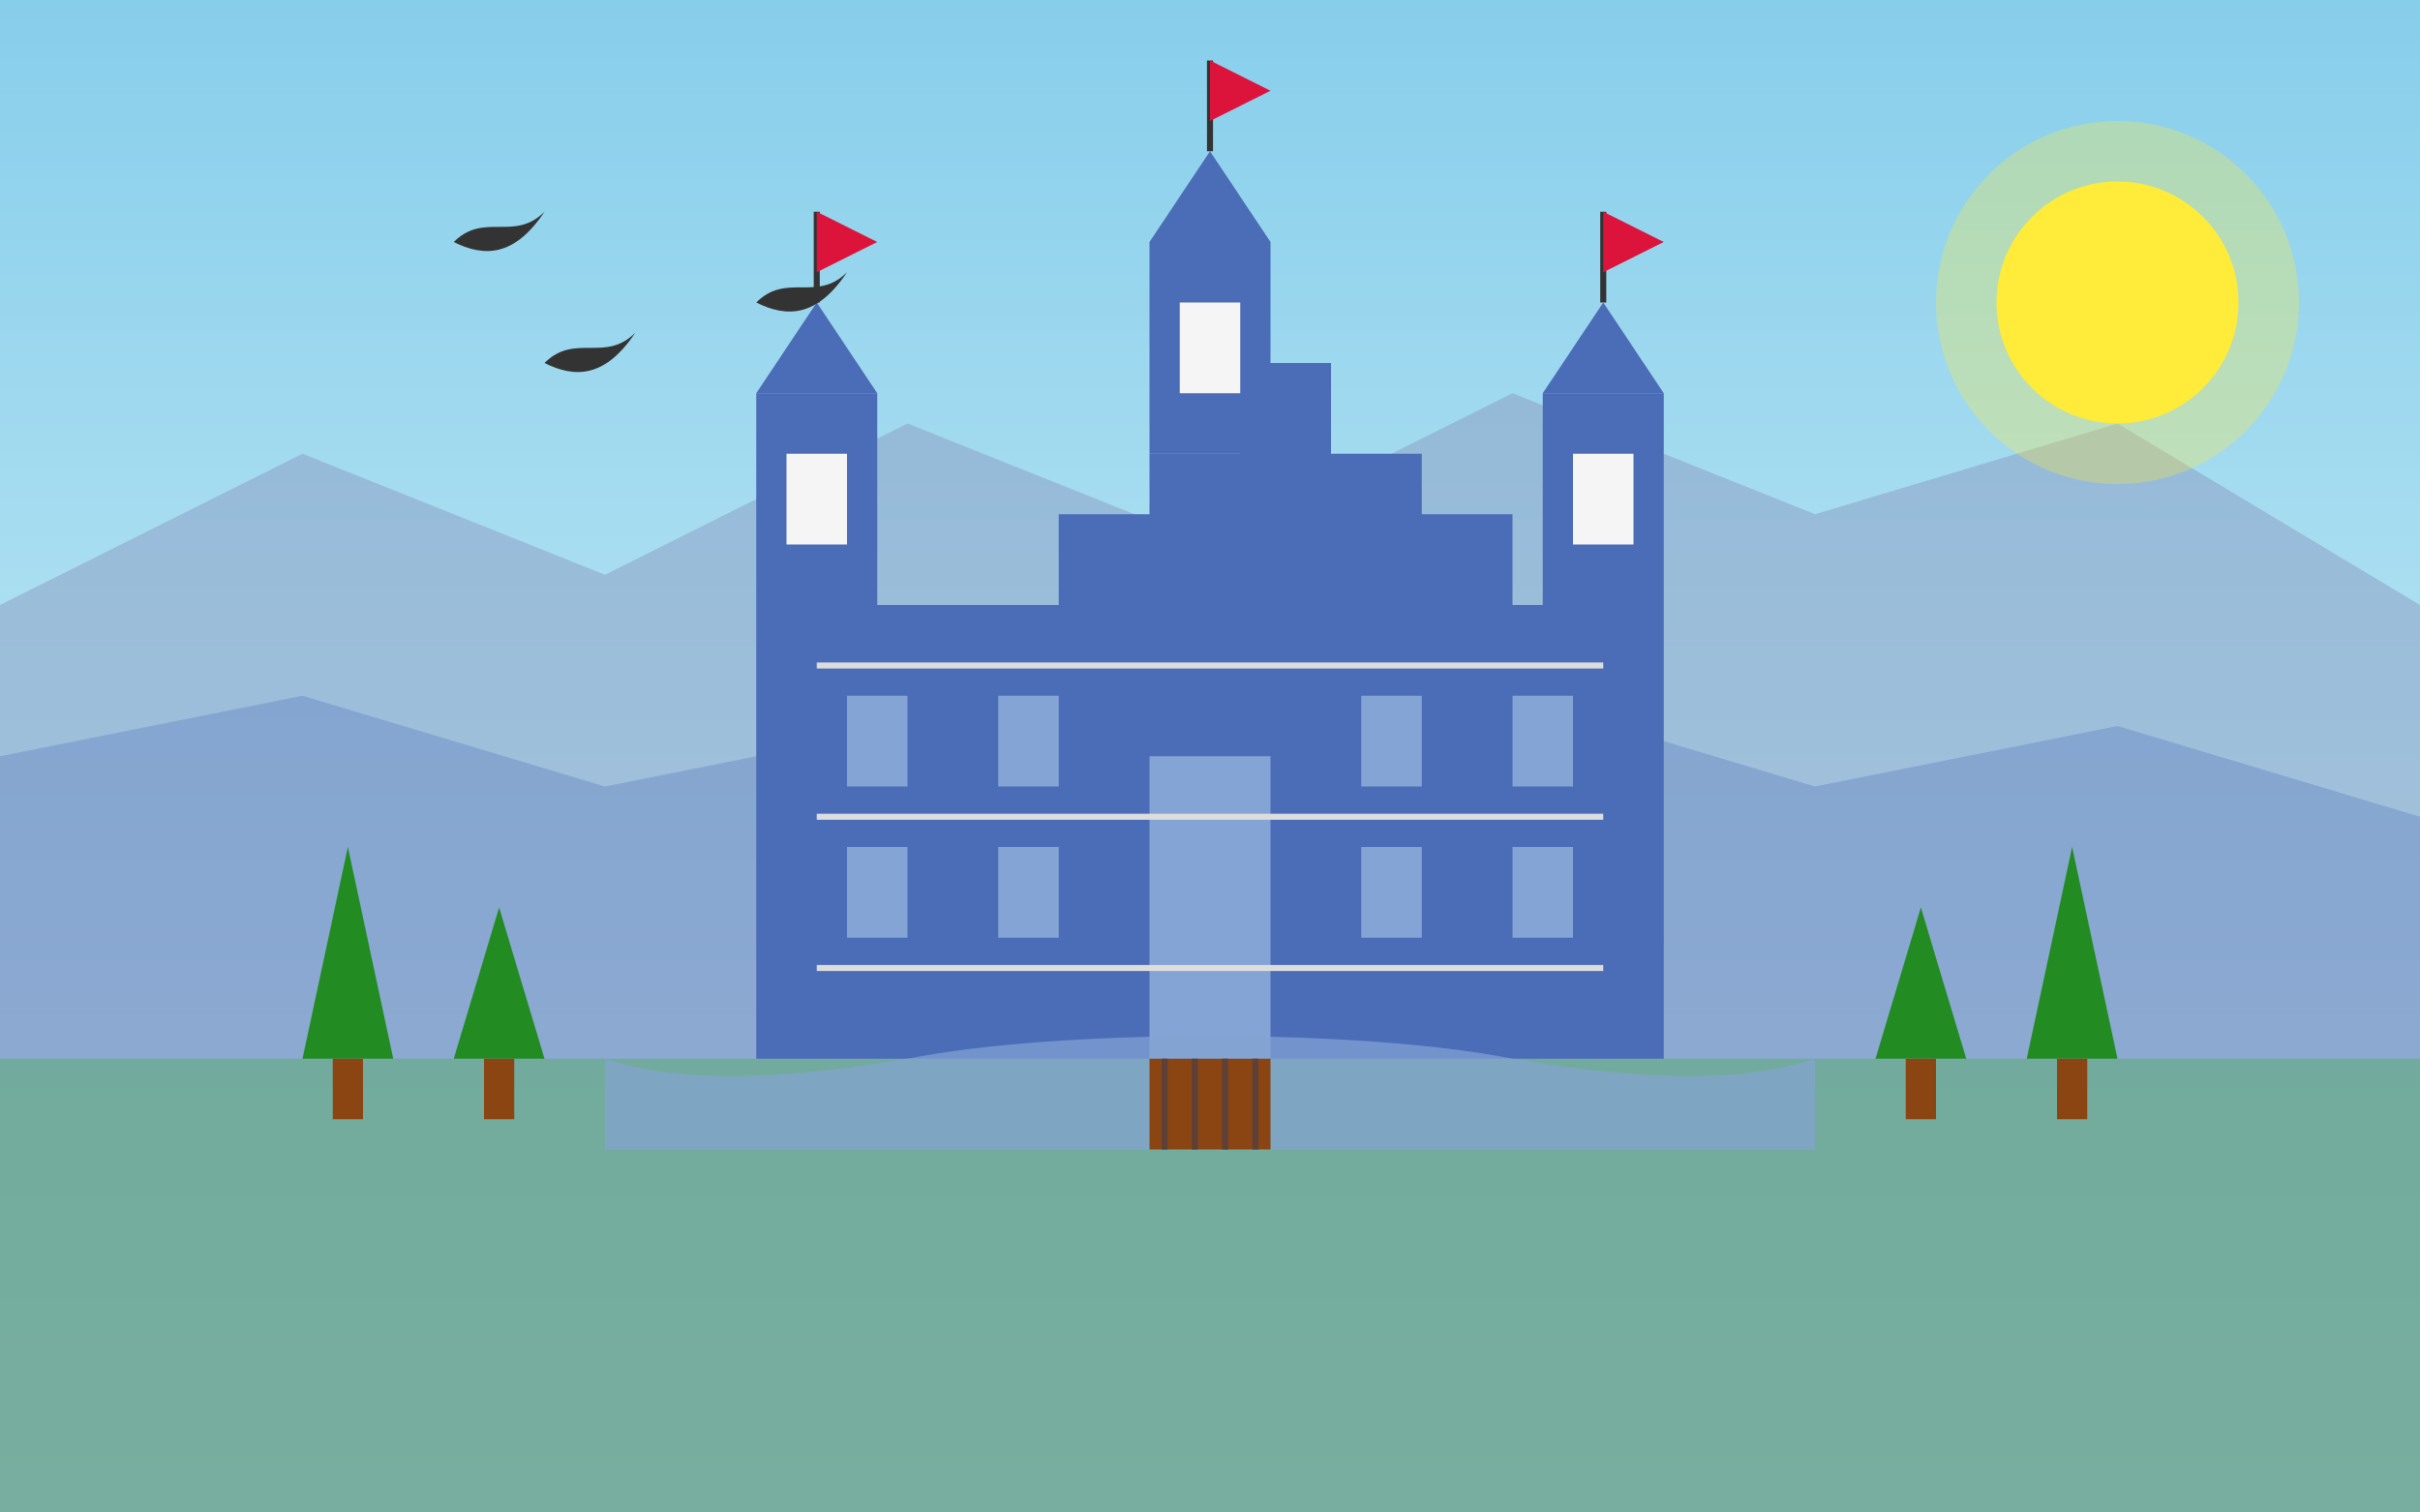 <svg xmlns="http://www.w3.org/2000/svg" viewBox="0 0 800 500" width="800" height="500">
  <rect x="0" y="0" width="800" height="500" fill="#808080" stroke="none"/>
  <!-- Background with sky and landscape -->
  <defs>
    <linearGradient id="skyGradient" x1="0%" y1="0%" x2="0%" y2="100%">
      <stop offset="0%" stop-color="#87CEEB" />
      <stop offset="100%" stop-color="#E0F7FA" />
    </linearGradient>
  </defs>
  
  <!-- Sky -->
  <rect width="800" height="500" fill="url(#skyGradient)" />
  
  <!-- Distant mountains -->
  <path d="M0,200 L100,150 L200,190 L300,140 L400,180 L500,130 L600,170 L700,140 L800,200 L800,500 L0,500 Z" fill="#8B9DC3" opacity="0.5" />
  
  <!-- Hills -->
  <path d="M0,250 L100,230 L200,260 L300,240 L400,270 L500,230 L600,260 L700,240 L800,270 L800,500 L0,500 Z" fill="#4b6cb7" opacity="0.3" />
  
  <!-- Ground -->
  <rect x="0" y="350" width="800" height="150" fill="#4CAF50" opacity="0.4" />
  
  <!-- Main castle silhouette -->
  <path d="M250,350 L250,200 L350,200 L350,170 L380,170 L380,150 L410,150 L410,120 L440,120 L440,150 L470,150 L470,170 L500,170 L500,200 L550,200 L550,350 Z" fill="#4b6cb7" />
  
  <!-- Castle towers -->
  <!-- Left tower -->
  <rect x="250" y="130" width="40" height="70" fill="#4b6cb7" />
  <path d="M250,130 L270,100 L290,130 Z" fill="#4b6cb7" />
  <rect x="260" y="150" width="20" height="30" fill="#f5f5f5" />
  
  <!-- Center tower -->
  <rect x="380" y="80" width="40" height="70" fill="#4b6cb7" />
  <path d="M380,80 L400,50 L420,80 Z" fill="#4b6cb7" />
  <rect x="390" y="100" width="20" height="30" fill="#f5f5f5" />
  
  <!-- Right tower -->
  <rect x="510" y="130" width="40" height="70" fill="#4b6cb7" />
  <path d="M510,130 L530,100 L550,130 Z" fill="#4b6cb7" />
  <rect x="520" y="150" width="20" height="30" fill="#f5f5f5" />
  
  <!-- Castle details -->
  <!-- Main entrance -->
  <rect x="380" y="280" width="40" height="70" fill="#83a4d4" />
  <path d="M380,280 L380,250 L420,250 L420,280 Z" fill="#83a4d4" />
  
  <!-- Windows -->
  <rect x="280" y="230" width="20" height="30" fill="#83a4d4" />
  <rect x="330" y="230" width="20" height="30" fill="#83a4d4" />
  <rect x="450" y="230" width="20" height="30" fill="#83a4d4" />
  <rect x="500" y="230" width="20" height="30" fill="#83a4d4" />
  
  <rect x="280" y="280" width="20" height="30" fill="#83a4d4" />
  <rect x="330" y="280" width="20" height="30" fill="#83a4d4" />
  <rect x="450" y="280" width="20" height="30" fill="#83a4d4" />
  <rect x="500" y="280" width="20" height="30" fill="#83a4d4" />
  
  <!-- Castle walls pattern -->
  <line x1="270" y1="220" x2="530" y2="220" stroke="#ddd" stroke-width="2" />
  <line x1="270" y1="270" x2="530" y2="270" stroke="#ddd" stroke-width="2" />
  <line x1="270" y1="320" x2="530" y2="320" stroke="#ddd" stroke-width="2" />
  
  <!-- Castle flags -->
  <line x1="270" y1="100" x2="270" y2="70" stroke="#333" stroke-width="2" />
  <path d="M270,70 L290,80 L270,90 Z" fill="#DC143C" />
  
  <line x1="400" y1="50" x2="400" y2="20" stroke="#333" stroke-width="2" />
  <path d="M400,20 L420,30 L400,40 Z" fill="#DC143C" />
  
  <line x1="530" y1="100" x2="530" y2="70" stroke="#333" stroke-width="2" />
  <path d="M530,70 L550,80 L530,90 Z" fill="#DC143C" />
  
  <!-- Moat/water around castle -->
  <path d="M200,350 C230,360 270,355 300,350 C350,340 450,340 500,350 C530,355 570,360 600,350 L600,380 L200,380 Z" fill="#83a4d4" opacity="0.7" />
  
  <!-- Bridge over moat -->
  <rect x="380" y="350" width="40" height="30" fill="#8B4513" />
  <line x1="385" y1="350" x2="385" y2="380" stroke="#5D4037" stroke-width="2" />
  <line x1="395" y1="350" x2="395" y2="380" stroke="#5D4037" stroke-width="2" />
  <line x1="405" y1="350" x2="405" y2="380" stroke="#5D4037" stroke-width="2" />
  <line x1="415" y1="350" x2="415" y2="380" stroke="#5D4037" stroke-width="2" />
  
  <!-- Trees around the castle -->
  <path d="M150,350 L180,350 L165,300 Z" fill="#228B22" />
  <rect x="160" y="350" width="10" height="20" fill="#8B4513" />
  
  <path d="M620,350 L650,350 L635,300 Z" fill="#228B22" />
  <rect x="630" y="350" width="10" height="20" fill="#8B4513" />
  
  <path d="M100,350 L130,350 L115,280 Z" fill="#228B22" />
  <rect x="110" y="350" width="10" height="20" fill="#8B4513" />
  
  <path d="M670,350 L700,350 L685,280 Z" fill="#228B22" />
  <rect x="680" y="350" width="10" height="20" fill="#8B4513" />
  
  <!-- Sun -->
  <circle cx="700" cy="100" r="40" fill="#FFEB3B" />
  <circle cx="700" cy="100" r="60" fill="#FFEB3B" opacity="0.3" />
  
  <!-- Birds -->
  <path d="M180,120 C190,110 200,120 210,110 C200,125 190,125 180,120 Z" fill="#333" />
  <path d="M250,100 C260,90 270,100 280,90 C270,105 260,105 250,100 Z" fill="#333" />
  <path d="M150,80 C160,70 170,80 180,70 C170,85 160,85 150,80 Z" fill="#333" />
</svg>
